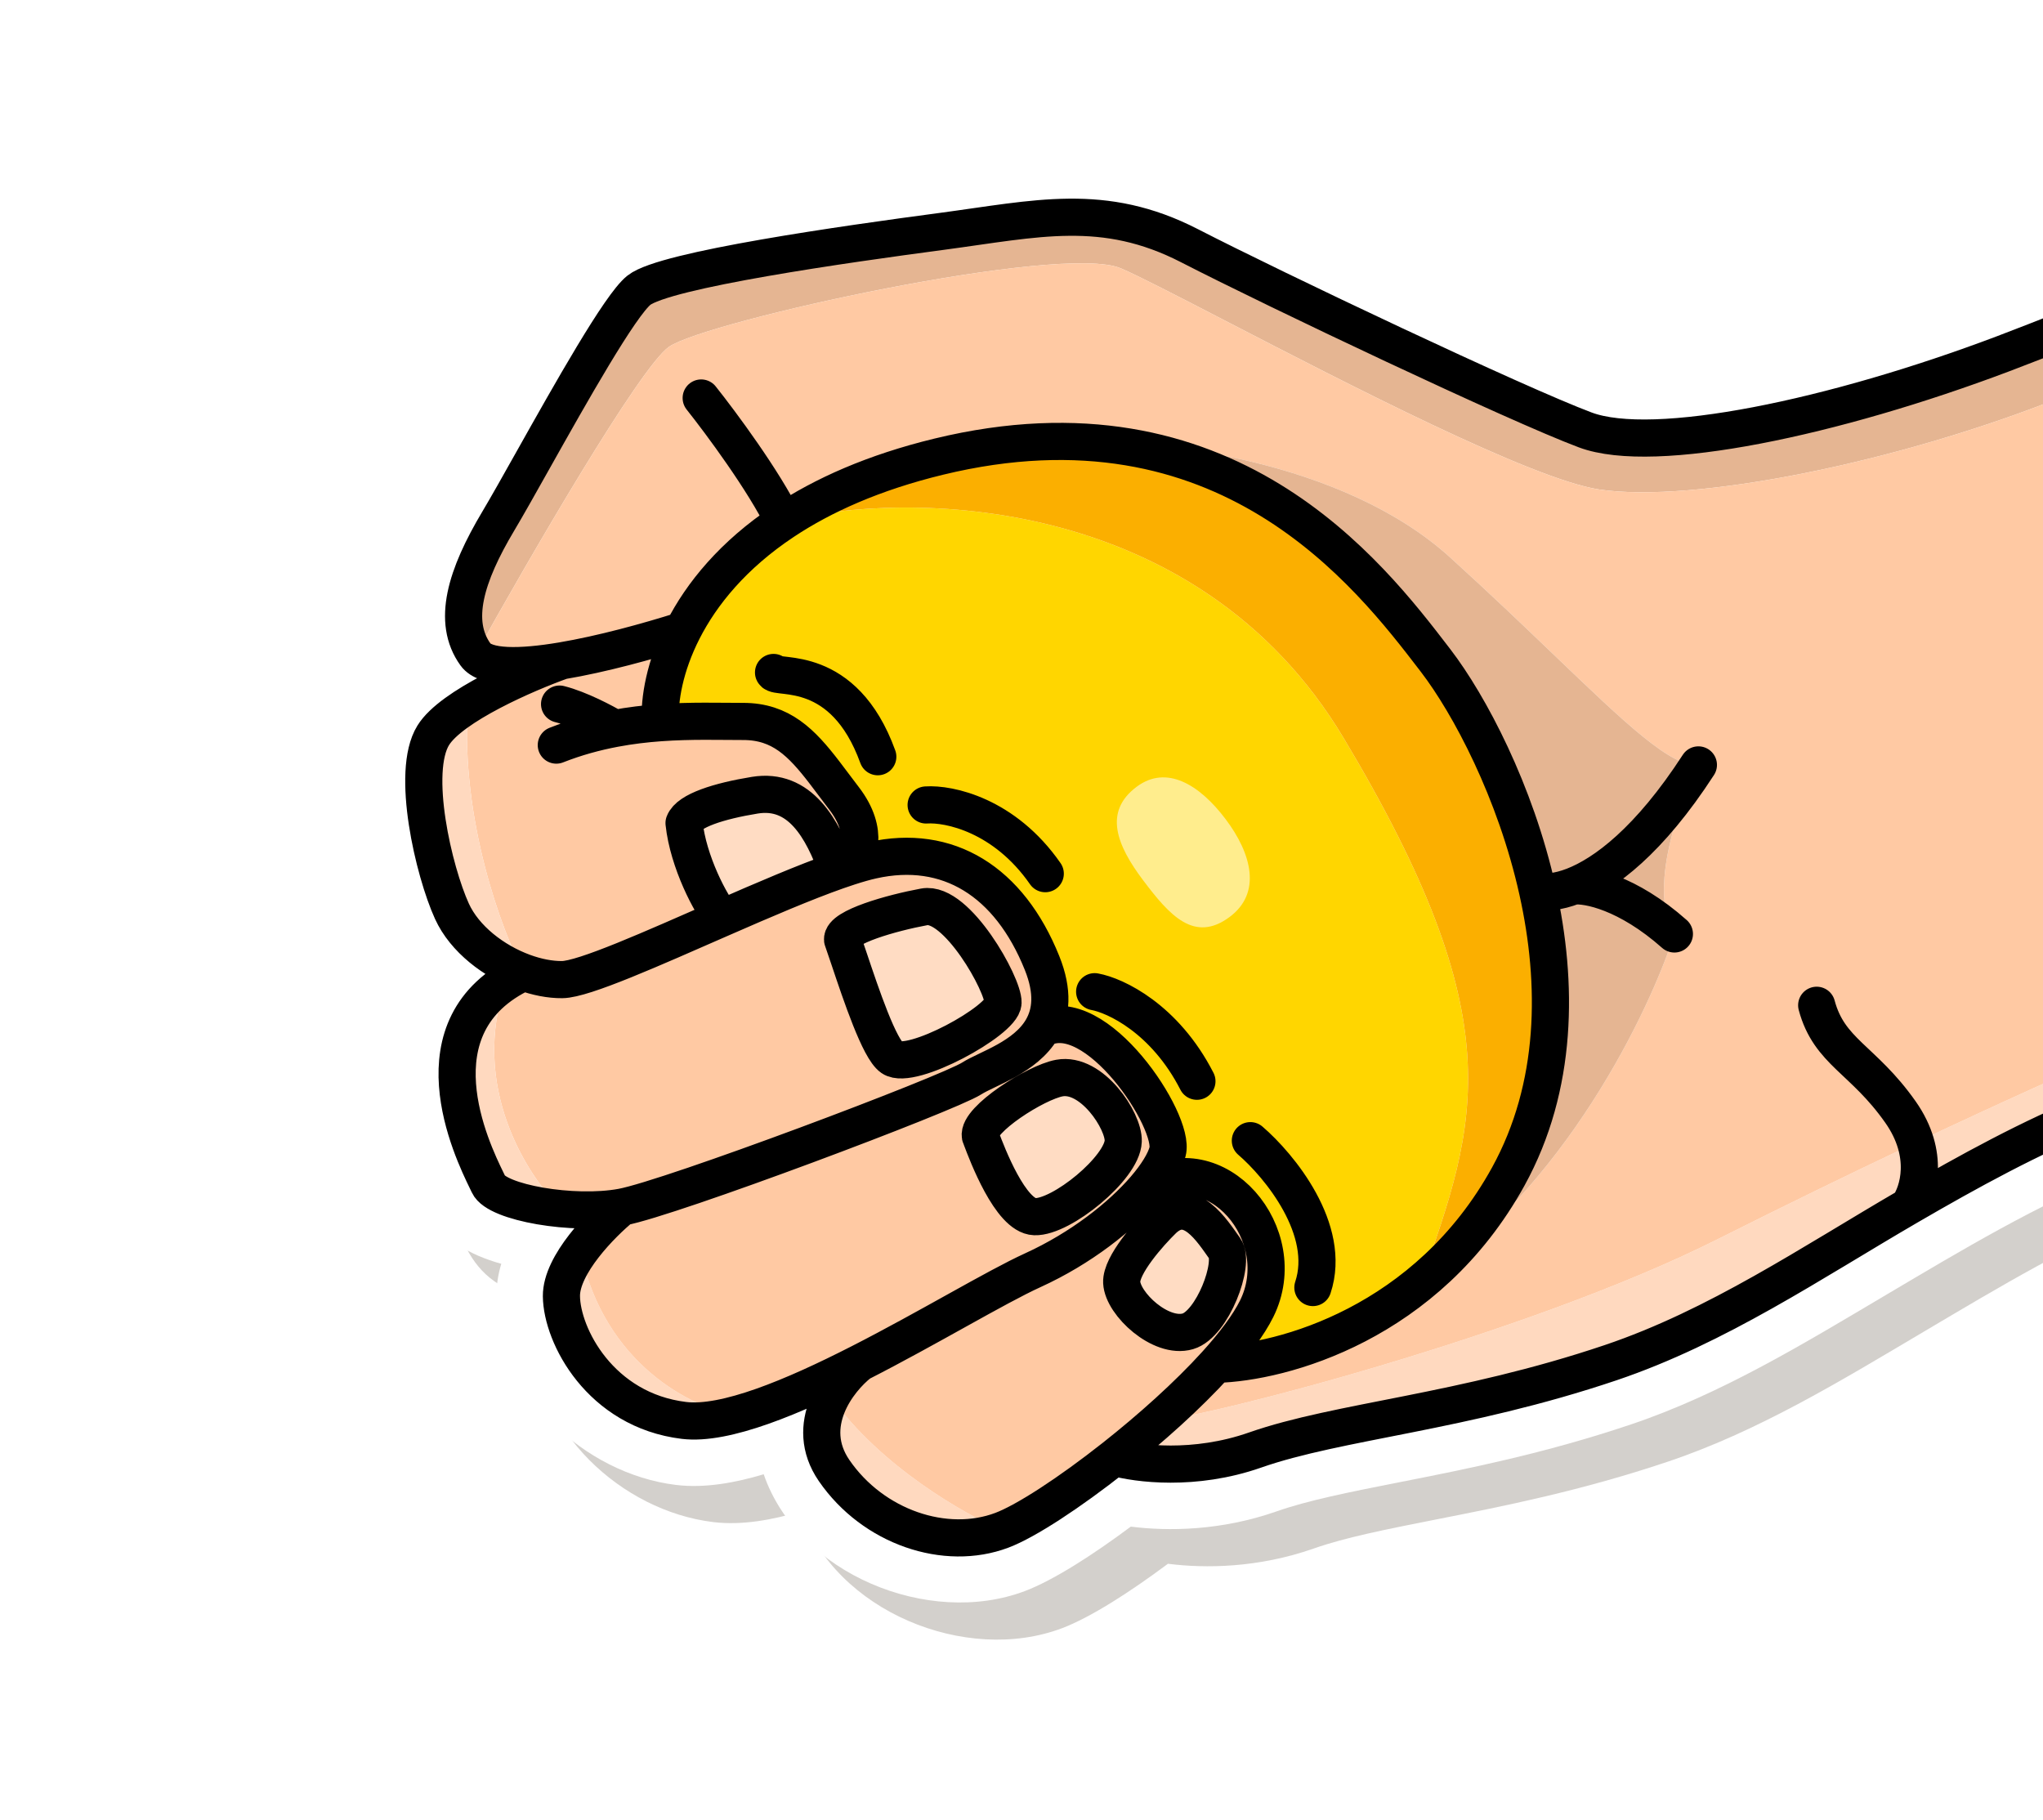 <svg width="220" height="196" viewBox="0 0 220 196" fill="none" xmlns="http://www.w3.org/2000/svg">
<g clip-path="url(#clip0_856_3757)">
<g filter="url(#filter0_f_856_3757)">
<path d="M177.164 43.74C170.165 41.122 144.536 28.986 135.298 24.235C126.295 19.605 118.593 20.043 111.218 21.029C102.501 22.261 93.757 23.357 85.083 24.87C80.786 25.62 76.374 26.341 72.245 27.799C71.341 28.119 69.767 28.717 68.439 29.775C65.598 32.037 63.693 35.644 61.851 38.703C58.316 44.575 55.147 50.655 51.637 56.54C49.746 59.71 48.031 63.201 47.301 66.749C46.712 69.612 46.719 72.813 48.006 75.873C44.562 78.664 42.882 82.436 42.665 86.855C42.299 94.305 43.987 103.558 49.133 109.334C46.836 112.87 45.983 117.14 46.282 121.319C46.612 125.939 48.221 130.308 50.242 134.432C50.969 135.836 51.924 137.045 53.244 137.972C54.667 138.972 56.314 139.615 57.979 140.085C57.648 141.195 57.445 142.386 57.456 143.634C57.553 154.007 66.904 162.694 76.801 163.897C79.926 164.277 83.251 163.643 86.238 162.747C89.943 173.495 104.015 179.231 114.357 175.327C117.418 174.171 121.659 171.451 125.77 168.385C129.791 168.897 135.487 168.839 141.46 166.747C144.838 165.563 149.078 164.712 154.714 163.602L154.824 163.58C161.782 162.209 170.279 160.535 179.676 157.365C189.449 154.069 198.369 148.599 207.198 143.374L207.2 143.372L207.202 143.371C215.27 138.597 223.361 133.735 232.073 130.214C250.186 122.893 355.382 87.7 370.27 83.701C375.932 82.181 378.224 77.04 379.156 73.503C380.175 69.636 380.359 64.972 380.094 60.209C378.914 38.996 371.721 13.989 358.164 -2.706C355.036 -6.558 351.251 -10.028 346.771 -11.917C342.05 -13.908 336.847 -13.994 331.819 -11.482C310.291 -1.846 231.607 30.118 217.216 35.551C208.437 38.865 199.437 41.483 191.855 42.932C188.061 43.658 184.753 44.065 182.083 44.152C179.272 44.244 177.747 43.958 177.164 43.74Z" fill="#261804" fill-opacity="0.2"/>
</g>
<path d="M173.164 39.74C166.165 37.122 140.536 24.986 131.298 20.235C122.295 15.605 114.593 16.043 107.218 17.029C98.501 18.261 89.757 19.357 81.083 20.87C76.786 21.62 72.374 22.341 68.245 23.799C67.341 24.119 65.767 24.717 64.439 25.775C61.598 28.037 59.693 31.644 57.851 34.703C54.316 40.575 51.147 46.655 47.637 52.54C45.746 55.71 44.031 59.201 43.301 62.749C42.712 65.612 42.719 68.813 44.006 71.873C40.562 74.664 38.882 78.436 38.665 82.855C38.299 90.305 39.987 99.558 45.133 105.334C42.836 108.87 41.983 113.14 42.282 117.319C42.612 121.939 44.221 126.308 46.242 130.432C46.969 131.836 47.924 133.045 49.244 133.972C50.667 134.972 52.314 135.615 53.979 136.085C53.648 137.195 53.445 138.386 53.456 139.634C53.553 150.007 62.904 158.694 72.801 159.897C75.926 160.277 79.251 159.643 82.238 158.747C85.943 169.495 100.015 175.231 110.357 171.327C113.418 170.171 117.659 167.451 121.77 164.385C125.791 164.897 131.487 164.839 137.46 162.747C140.838 161.563 145.078 160.712 150.714 159.602L150.824 159.58C157.782 158.209 166.279 156.535 175.676 153.365C185.449 150.069 194.369 144.599 203.198 139.374L203.2 139.372L203.202 139.371C211.27 134.597 219.361 129.735 228.073 126.214C246.186 118.893 351.382 83.7 366.27 79.701C371.932 78.181 374.224 73.04 375.156 69.503C376.175 65.636 376.359 60.972 376.094 56.209C374.914 34.996 367.721 9.989 354.164 -6.706C351.036 -10.558 347.251 -14.028 342.771 -15.917C338.05 -17.908 332.847 -17.994 327.819 -15.482C306.291 -5.846 227.607 26.118 213.216 31.551C204.437 34.865 195.437 37.483 187.855 38.932C184.061 39.658 180.753 40.065 178.083 40.152C175.272 40.244 173.747 39.958 173.164 39.74Z" fill="white"/>
<path d="M81.28 85.627C77.405 86.257 74.158 87.295 73.661 88.625C74.104 92.802 76.549 97.445 77.778 98.845C82.19 96.915 86.654 94.996 90.186 93.755C88.573 89.179 86.123 84.839 81.28 85.627Z" fill="#FFDCC3"/>
<path d="M96.051 113.893C98.118 115.316 107.943 109.893 108.012 107.97C108.082 106.046 103.016 97.004 99.526 97.649C96.037 98.293 90.589 99.829 90.732 101.183C90.93 101.74 91.174 102.467 91.451 103.292C92.724 107.088 94.692 112.958 96.051 113.893Z" fill="#FFDCC3"/>
<path d="M111.417 131.011C114.302 131.115 120.85 125.766 120.955 122.881C121.034 120.688 117.564 115.441 114.075 116.085C111.5 116.56 105.246 120.581 105.568 122.325C105.585 122.362 105.625 122.469 105.686 122.632C106.274 124.193 108.804 130.916 111.417 131.011Z" fill="#FFDCC3"/>
<path d="M125.272 131.319C123.742 132.804 120.703 136.238 120.79 138.09C120.899 140.405 124.999 144.212 127.918 143.355C130.741 142.526 133.36 136.529 131.599 134.022C130.209 132.045 127.949 128.829 125.272 131.319Z" fill="#FFDCC3"/>
<path d="M225.451 119.724C243.822 112.3 349.287 77.015 364.456 72.941C367.128 72.224 368.588 68.816 369.045 63.757C339.539 73.575 275.805 94.89 256.92 101.603C240.822 107.325 222.674 115.301 206.288 123.043C207.235 126.205 206.293 128.793 205.496 129.902C212.019 126.11 218.686 122.458 225.451 119.724Z" fill="#FFD9BF"/>
<path d="M119.992 156.927C122.485 157.628 128.622 158.427 135.147 156.141C139.095 154.757 143.881 153.814 149.362 152.734C156.354 151.357 164.477 149.756 173.439 146.733C181.764 143.925 190.54 138.731 199.634 133.35L199.636 133.349C201.575 132.201 203.529 131.045 205.496 129.902C206.293 128.793 207.235 126.205 206.288 123.043C198.645 126.655 191.385 130.216 184.896 133.473C164.497 143.714 129.783 152.637 124.732 152.968C123.184 154.336 121.581 155.672 119.992 156.927Z" fill="#FFD9BF"/>
<path d="M89.822 158.348C94.03 164.47 101.833 167.063 107.885 164.778C103.953 163.102 94.771 157.89 89.51 150.451C88.328 152.682 87.871 155.51 89.822 158.348Z" fill="#FFD9BF"/>
<path d="M60.457 139.569C60.497 143.807 64.635 151.853 73.647 152.949C75.168 153.134 77.023 152.897 79.093 152.359C74.635 151.599 65.073 147.002 62.491 134.692C61.322 136.302 60.443 138.039 60.457 139.569Z" fill="#FFD9BF"/>
<path fill-rule="evenodd" clip-rule="evenodd" d="M112.211 103.692C113.468 106.819 113.197 109.087 112.211 110.786C110.884 113.072 108.262 114.326 106.323 115.253C94.127 121.087 80.296 127.521 66.966 129.982C65.022 130.341 62.665 130.366 60.425 130.156C56.787 126.671 50.51 116.908 54.5 105.736C55.073 105.366 55.702 105.018 56.391 104.696C57.807 105.215 59.237 105.496 60.533 105.484C62.861 105.462 70.243 102.139 77.778 98.845C82.19 96.915 86.654 94.996 90.186 93.755C90.609 93.607 91.02 93.468 91.415 93.34C100.64 90.348 108.596 94.695 112.211 103.692ZM96.051 113.893C98.118 115.316 107.943 109.893 108.012 107.97C108.082 106.046 103.016 97.004 99.526 97.649C96.037 98.293 90.589 99.829 90.732 101.183C90.93 101.74 91.174 102.467 91.451 103.292C92.724 107.088 94.692 112.958 96.051 113.893Z" fill="#FFC9A3"/>
<path d="M52.611 127.538C53.172 128.768 56.632 129.8 60.425 130.156C56.787 126.671 50.51 116.908 54.5 105.736C44.385 112.274 51.766 125.684 52.611 127.538Z" fill="#FFD9BF"/>
<path fill-rule="evenodd" clip-rule="evenodd" d="M60.499 71.156C57.995 72.05 53.624 73.877 50.376 75.926C49.576 88.288 54.053 100.257 56.391 104.696C57.807 105.215 59.237 105.496 60.533 105.484C62.861 105.462 70.243 102.139 77.778 98.845C76.549 97.445 74.104 92.802 73.661 88.625C74.158 87.295 77.405 86.257 81.28 85.627C86.123 84.839 88.573 89.179 90.186 93.755C90.609 93.607 91.02 93.468 91.415 93.34C96.665 88.383 85.145 77.681 80.026 77.685C79.436 77.686 78.819 77.68 78.177 77.675C76.055 77.656 73.665 77.635 71.102 77.819C70.971 75.314 71.582 71.725 73.547 67.869C69.747 69.076 64.8 70.434 60.499 71.156Z" fill="#FFC9A3"/>
<path d="M46.655 79.176C44.201 83.131 46.703 93.814 48.666 98.122C50.029 101.112 53.176 103.517 56.391 104.696C54.053 100.257 49.576 88.288 50.376 75.926C48.7 76.983 47.323 78.099 46.655 79.176Z" fill="#FFD9BF"/>
<path d="M330.831 -9.16C309.363 0.464 230.216 32.616 215.69 38.1C197.531 44.955 178.124 49.068 170.713 46.297C163.302 43.525 137.363 31.225 128.098 26.461C119.937 22.264 113.384 23.206 104.929 24.422C103.785 24.586 102.606 24.755 101.384 24.918C91.128 26.28 71.577 29.041 68.801 31.251C66.765 32.873 61.441 42.351 57.372 49.595C54.258 55.139 46.715 64.255 51.206 70.481C56.836 60.349 68.886 39.536 72.047 37.339C75.998 34.593 114.243 26.153 120.692 28.89C122.537 29.673 126.714 31.833 131.974 34.554C145.098 41.342 164.968 51.62 172.215 52.706C182.367 54.229 204.481 49.828 222.461 42.581C236.845 36.784 309.197 6.845 343.575 -7.4C339.493 -10.465 335.178 -11.388 330.831 -9.16Z" fill="#E5B592"/>
<path fill-rule="evenodd" clip-rule="evenodd" d="M112.211 103.692C108.596 94.695 100.64 90.348 91.415 93.34C96.665 88.383 85.145 77.681 80.026 77.685C79.436 77.686 78.819 77.68 78.177 77.675C76.055 77.656 73.665 77.635 71.102 77.819C70.971 75.314 71.582 71.725 73.547 67.869C75.545 63.947 78.944 59.75 84.387 56.137C97.521 52.78 128.87 53.066 144.672 79.444C162.938 109.934 159.202 120.674 152.968 138.132C144.98 144.707 135.919 146.784 130.94 146.908C132.889 144.757 134.443 142.7 135.324 140.926C139.271 132.98 130.989 123.106 123.287 128C124.581 126.496 125.431 125.104 125.728 124.017C126.616 120.775 117.972 107.688 112.211 110.786C113.197 109.087 113.468 106.819 112.211 103.692Z" fill="#FFD600"/>
<path d="M101.085 49.173C94.083 50.872 88.617 53.328 84.387 56.137C97.521 52.78 128.87 53.066 144.672 79.444C162.938 109.934 159.202 120.674 152.968 138.132C156.468 135.252 159.761 131.51 162.416 126.691C167.768 116.974 167.782 105.861 165.576 95.93C163.195 85.21 158.229 75.865 154.601 71.136L154.487 70.987C148.685 63.422 137.182 48.423 116.021 47.57C111.497 47.388 106.531 47.852 101.085 49.173Z" fill="#FBAF00"/>
<path fill-rule="evenodd" clip-rule="evenodd" d="M222.461 42.581C236.845 36.784 309.197 6.845 343.575 -7.4C358.771 4.011 370.73 45.104 369.045 63.757C339.539 73.575 275.805 94.89 256.92 101.603C240.822 107.325 222.674 115.301 206.288 123.043C198.645 126.655 191.385 130.216 184.896 133.473C164.497 143.714 129.783 152.637 124.732 152.968C123.184 154.336 121.581 155.672 119.992 156.927C115.17 160.734 110.481 163.799 107.885 164.778C103.953 163.102 94.771 157.89 89.51 150.451C90.367 148.832 91.606 147.527 92.582 146.761C87.85 149.174 83.073 151.325 79.093 152.359C74.635 151.599 65.073 147.002 62.491 134.692C63.914 132.732 65.768 130.961 66.966 129.982C80.296 127.521 94.127 121.087 106.323 115.253C108.262 114.326 110.884 113.072 112.211 110.786C117.972 107.688 126.616 120.775 125.728 124.017C125.431 125.104 124.581 126.496 123.287 128C130.989 123.106 139.271 132.98 135.324 140.926C134.443 142.7 132.889 144.757 130.94 146.908C135.919 146.784 144.98 144.707 152.968 138.132C168.435 128.069 177.639 108.896 180.307 100.568C177.397 95.84 180.817 86.463 182.891 82.365C180.021 82.67 175.1 77.955 167.337 70.516C164.118 67.431 160.411 63.879 156.158 60.022C144.552 49.495 124.564 47.334 116.021 47.57C111.497 47.388 106.531 47.852 101.085 49.173C94.083 50.872 88.617 53.328 84.387 56.137C78.944 59.75 75.545 63.947 73.547 67.869C69.747 69.076 64.8 70.434 60.499 71.156C56.043 71.904 52.281 71.971 51.206 70.481C56.836 60.349 68.886 39.536 72.047 37.339C75.998 34.593 114.243 26.153 120.692 28.89C122.537 29.673 126.714 31.833 131.974 34.554C145.098 41.342 164.968 51.62 172.215 52.706C182.367 54.229 204.481 49.828 222.461 42.581ZM111.417 131.011C108.804 130.916 106.274 124.193 105.686 122.632C105.625 122.469 105.585 122.362 105.568 122.325C105.246 120.581 111.5 116.56 114.075 116.085C117.564 115.441 121.034 120.688 120.955 122.881C120.85 125.766 114.302 131.115 111.417 131.011ZM120.79 138.09C120.703 136.238 123.742 132.804 125.272 131.319C127.949 128.829 130.209 132.045 131.599 134.022C133.36 136.529 130.741 142.526 127.918 143.355C124.999 144.212 120.899 140.405 120.79 138.09Z" fill="#FFC9A3"/>
<path d="M182.891 82.365C177.598 90.538 172.794 94.107 169.443 95.406C170.949 95.252 175.232 96.07 180.307 100.568C177.397 95.84 180.817 86.463 182.891 82.365Z" fill="#E5B592"/>
<path d="M154.601 71.136C158.229 75.865 163.195 85.21 165.576 95.93C166.401 96.14 167.732 96.069 169.443 95.406C172.794 94.107 177.598 90.538 182.891 82.365C180.021 82.67 175.1 77.955 167.337 70.516C164.118 67.431 160.411 63.879 156.158 60.022C144.552 49.495 124.564 47.334 116.021 47.57C137.182 48.423 148.685 63.422 154.487 70.987L154.601 71.136Z" fill="#E5B592"/>
<path d="M165.576 95.93C167.782 105.861 167.768 116.974 162.416 126.691C159.761 131.51 156.468 135.252 152.968 138.132C168.435 128.069 177.639 108.896 180.307 100.568C175.232 96.07 170.949 95.252 169.443 95.406C167.732 96.069 166.401 96.14 165.576 95.93Z" fill="#E5B592"/>
<path d="M132.408 98.741C128.596 101.573 125.935 98.552 123.105 94.798C120.274 91.044 118.778 87.409 122.418 84.706C125.606 82.338 129.15 84.452 131.98 88.206C134.81 91.96 135.867 96.172 132.408 98.741Z" fill="#FFED8D"/>
<path d="M75.507 42.856C77.63 45.523 82.254 51.761 84.387 56.137M60.499 71.156C56.043 71.904 52.281 71.971 51.206 70.481C48.638 66.922 50.165 61.969 53.65 56.125C54.58 54.567 55.893 52.229 57.372 49.595C61.441 42.351 66.765 32.873 68.801 31.251C71.577 29.041 91.128 26.28 101.384 24.918C111.64 23.555 118.833 21.697 128.098 26.461C137.363 31.225 163.302 43.525 170.713 46.297C178.124 49.068 197.531 44.955 215.69 38.1C230.216 32.616 309.363 0.464 330.831 -9.16C355.751 -21.933 379.625 68.868 364.456 72.941C349.287 77.015 243.822 112.3 225.451 119.724C218.686 122.458 212.019 126.11 205.496 129.902M60.499 71.156C56.702 72.511 48.618 76.011 46.655 79.176C44.201 83.131 46.703 93.814 48.666 98.122C50.029 101.112 53.176 103.517 56.391 104.696M60.499 71.156C64.8 70.434 69.747 69.076 73.547 67.869M66.966 129.982C72.201 129.016 102.073 117.77 104.636 116.129C106.288 115.072 110.424 113.864 112.211 110.786M66.966 129.982C61.732 130.949 53.503 129.496 52.611 127.538C52.559 127.424 52.483 127.268 52.388 127.073C50.842 123.892 44.272 110.37 56.391 104.696M66.966 129.982C64.783 131.765 60.426 136.178 60.457 139.569C60.497 143.807 64.635 151.853 73.647 152.949C78.094 153.49 85.39 150.429 92.582 146.761M56.391 104.696C57.807 105.215 59.237 105.496 60.533 105.484C62.861 105.462 70.243 102.139 77.778 98.845M91.415 93.34C92.344 93.038 93.19 92.797 93.93 92.632C102.085 90.808 108.677 94.898 112.211 103.692C113.468 106.819 113.197 109.087 112.211 110.786M91.415 93.34C92.407 92.403 93.692 89.619 90.897 85.974C90.14 84.988 89.446 84.04 88.769 83.16C86.318 79.975 84.1 77.682 80.026 77.685C77.484 77.688 74.44 77.58 71.102 77.819M91.415 93.34C91.02 93.468 90.609 93.607 90.186 93.755M59.905 80.232C62.035 79.394 64.141 78.825 66.183 78.442M66.183 78.442C65.098 77.791 62.395 76.355 60.257 75.815M66.183 78.442C67.874 78.124 69.521 77.932 71.102 77.819M71.102 77.819C70.971 75.314 71.582 71.725 73.547 67.869M154.601 71.136C158.229 75.865 163.195 85.21 165.576 95.93M154.601 71.136L154.487 70.987M154.601 71.136C154.563 71.087 154.525 71.037 154.487 70.987M112.211 110.786C117.972 107.688 126.616 120.775 125.728 124.017C125.431 125.104 124.581 126.496 123.287 128M92.582 146.761C99.966 142.995 107.24 138.589 111.208 136.781C116.414 134.409 120.723 130.983 123.287 128M92.582 146.761C90.26 148.583 86.456 153.45 89.822 158.348C94.03 164.47 101.833 167.063 107.885 164.778C110.481 163.799 115.17 160.734 119.992 156.927M123.287 128C130.989 123.106 139.271 132.98 135.324 140.926C134.443 142.7 132.889 144.757 130.94 146.908M130.94 146.908C138.1 146.73 153.701 142.511 162.416 126.691C167.768 116.974 167.782 105.861 165.576 95.93M130.94 146.908C127.902 150.259 123.903 153.838 119.992 156.927M73.547 67.869C75.545 63.947 78.944 59.75 84.387 56.137M84.387 56.137C88.617 53.328 94.083 50.872 101.085 49.173C132.004 41.671 147.445 61.804 154.487 70.987M205.496 129.902C206.558 128.426 207.875 124.328 204.651 119.743C200.621 114.012 196.987 113.303 195.629 108.247M205.496 129.902C195.076 135.959 184.935 142.855 173.439 146.733C157.452 152.125 144.133 152.992 135.147 156.141C128.622 158.427 122.485 157.628 119.992 156.927M165.576 95.93C166.401 96.14 167.732 96.069 169.443 95.406M182.891 82.365C177.598 90.538 172.794 94.107 169.443 95.406M169.443 95.406C170.949 95.252 175.232 96.07 180.307 100.568M99.73 86.678C102.176 86.51 108.165 87.754 112.559 94.075M117.877 106.786C120.109 107.187 125.438 109.678 128.891 116.428M134.644 122.826C137.753 125.497 143.452 132.399 141.377 138.641M83.298 72.411C83.655 73.194 90.848 71.336 94.525 81.483M90.186 93.755C88.573 89.179 86.123 84.839 81.28 85.627C77.405 86.257 74.158 87.295 73.661 88.625C74.104 92.802 76.549 97.445 77.778 98.845M90.186 93.755C86.654 94.996 82.19 96.915 77.778 98.845M125.272 131.319C123.742 132.804 120.703 136.238 120.79 138.09C120.899 140.405 124.999 144.212 127.918 143.355C130.55 142.582 133.037 136.033 131.899 134.447C130.548 132.564 128.151 128.64 125.272 131.319ZM105.568 122.325C105.246 120.581 111.5 116.56 114.075 116.085C117.564 115.441 121.034 120.688 120.955 122.881C120.85 125.766 114.302 131.115 111.417 131.011C108.804 130.916 106.274 124.193 105.686 122.632C105.625 122.469 105.585 122.362 105.568 122.325ZM90.732 101.183C90.589 99.829 96.037 98.293 99.526 97.649C103.016 97.004 108.082 106.046 108.012 107.97C107.943 109.893 98.118 115.316 96.051 113.893C94.692 112.958 92.724 107.088 91.451 103.292C91.174 102.467 90.93 101.74 90.732 101.183Z" stroke="black" stroke-width="4" stroke-linecap="round" stroke-linejoin="round"/>
</g>
<defs>
<filter id="filter0_f_856_3757" x="30.617" y="-25.391" width="361.586" height="213.945" filterUnits="userSpaceOnUse" color-interpolation-filters="sRGB">
<feFlood flood-opacity="0" result="BackgroundImageFix"/>
<feBlend mode="normal" in="SourceGraphic" in2="BackgroundImageFix" result="shape"/>
<feGaussianBlur stdDeviation="6" result="effect1_foregroundBlur_856_3757"/>
</filter>
<clipPath id="clip0_856_3757">
<rect width="220" height="196" fill="white"/>
</clipPath>
</defs>
</svg>

